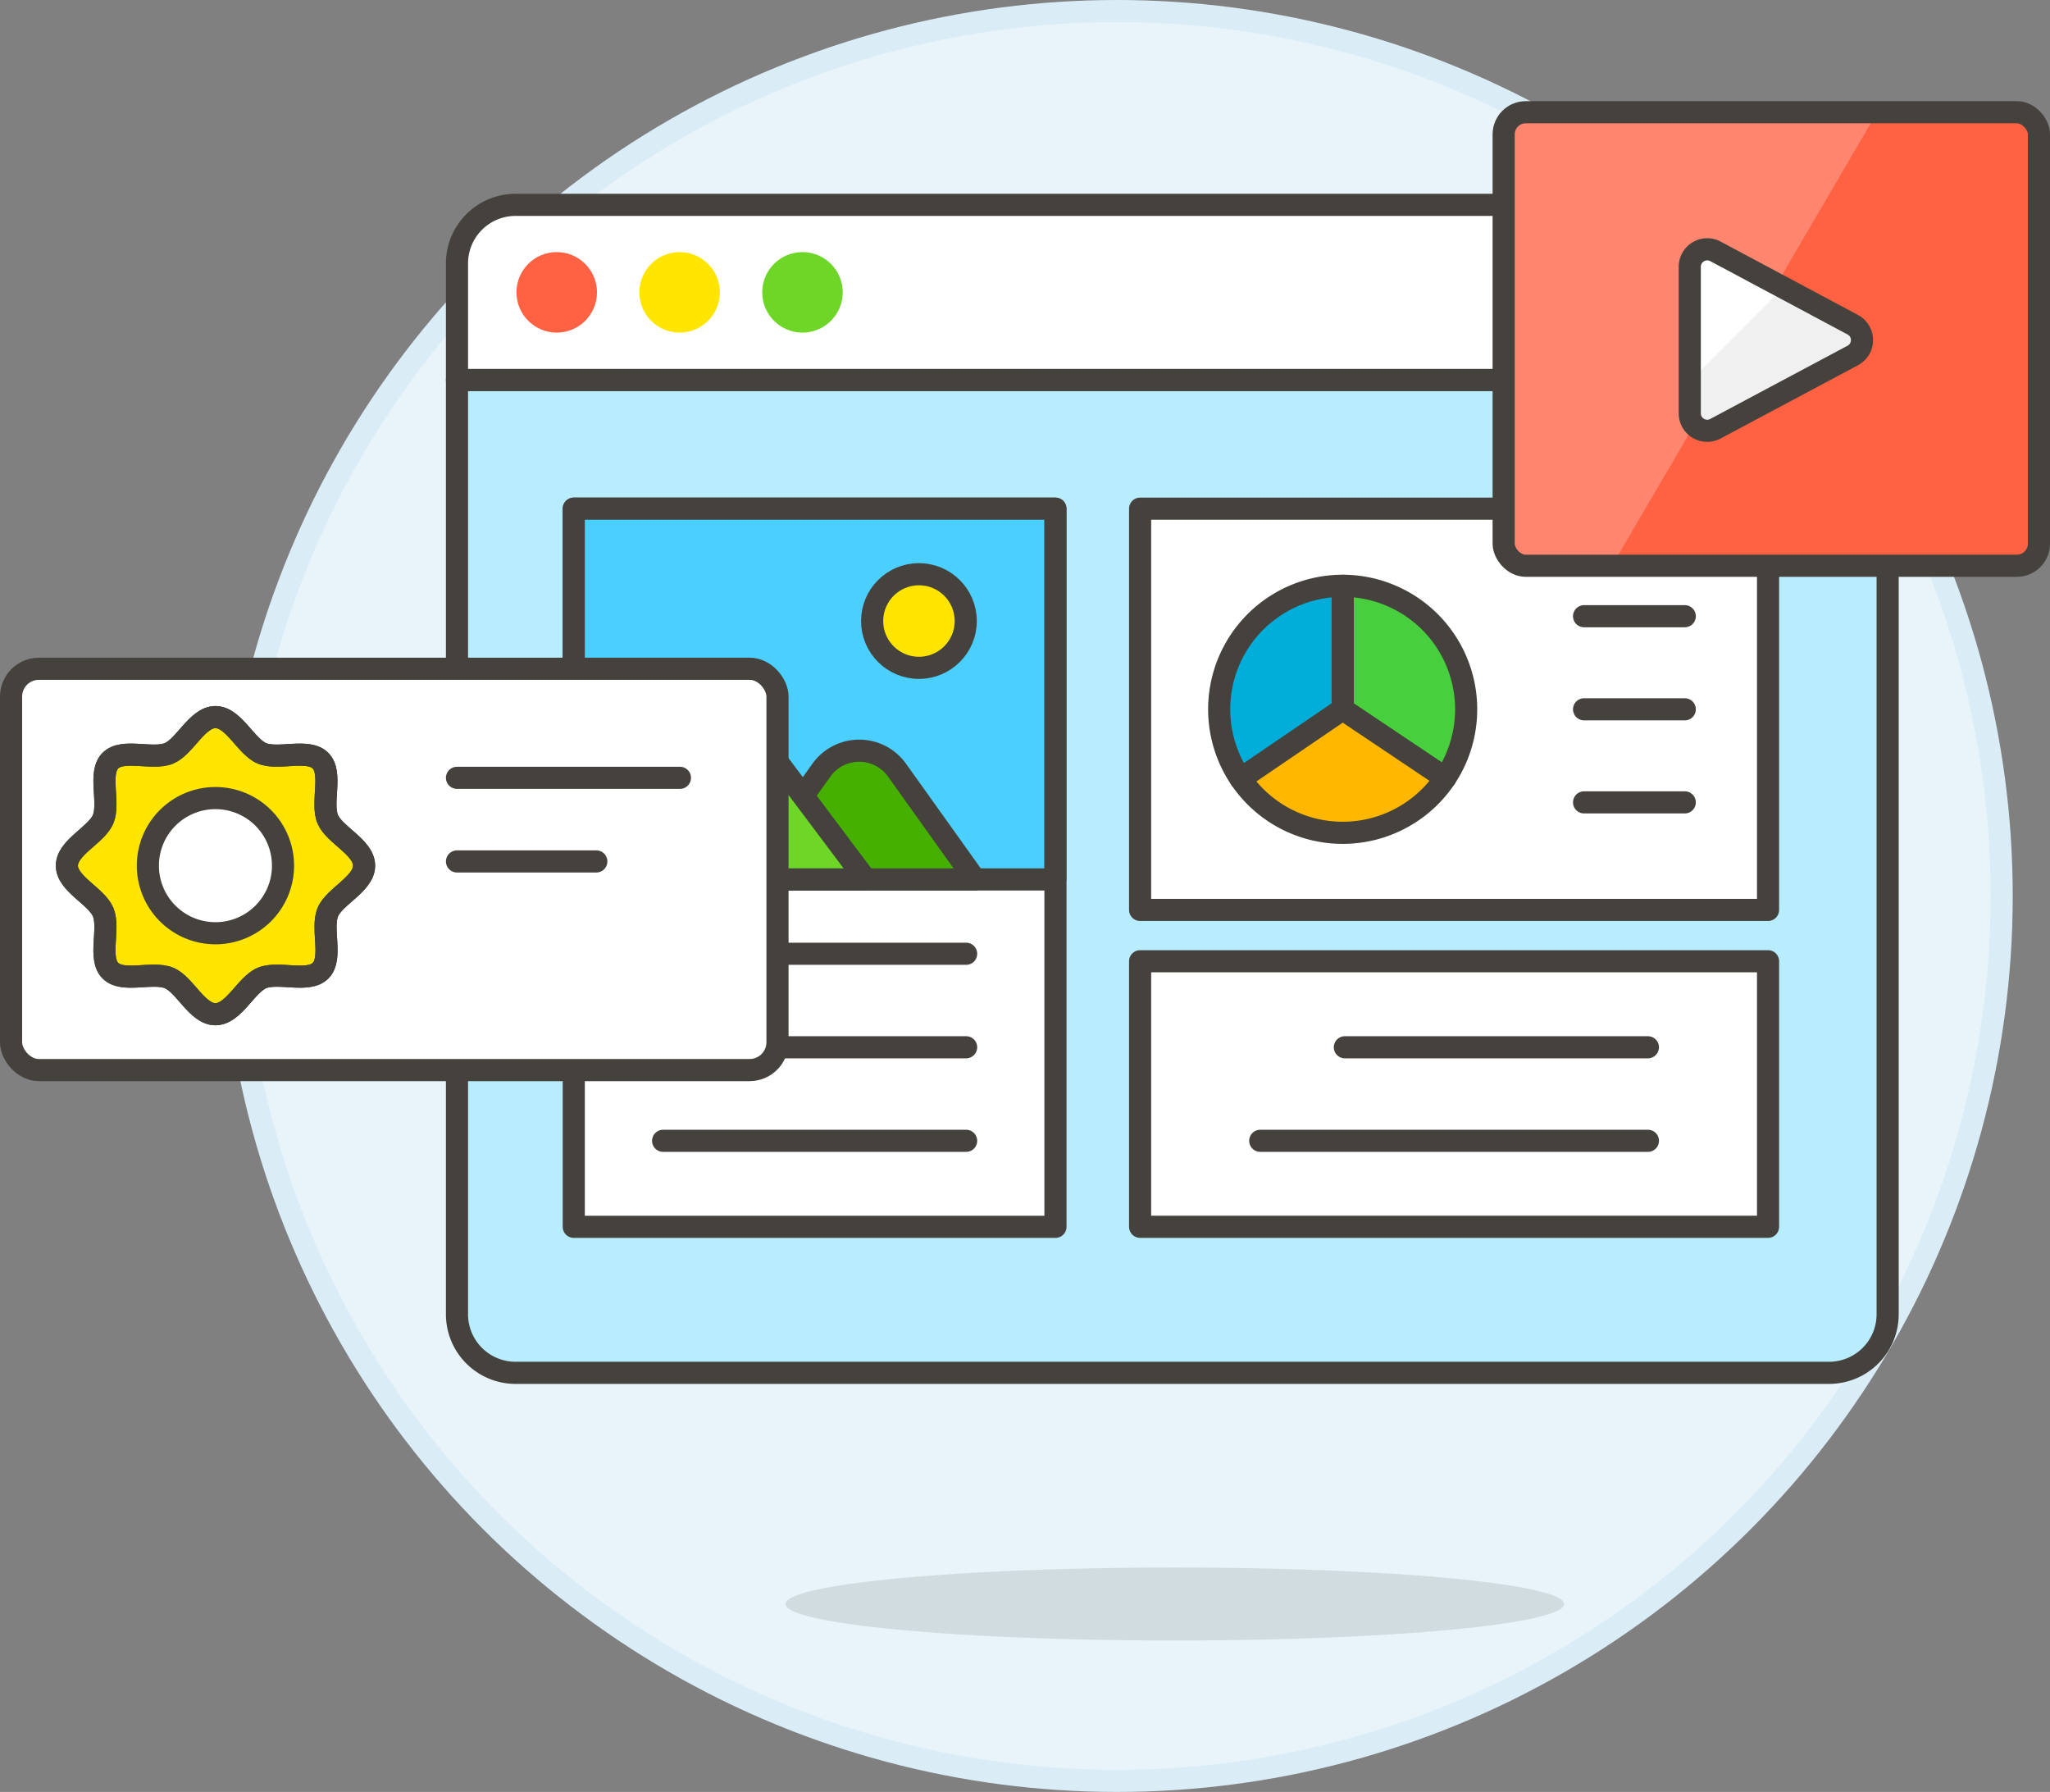 <svg xmlns="http://www.w3.org/2000/svg" width="92.68" height="81" viewBox="0 0 92.68 81"><rect x="0" y="0" width="92.68" height="81" fill="#808080" stroke="none"/><g id="Media-Setting--Software-Digital-Apps-Website-Media-Resource-Video-Setting-Photo-Text-Html-Browser" transform="translate(-3.66 -9.5)"><circle id="Ellipse_25812" data-name="Ellipse 25812" cx="40" cy="40" r="40" transform="translate(14.155 10)" fill="#e8f4fa" stroke="#daedf7" stroke-miterlimit="10" stroke-width="1"></circle><g id="Gruppe_7140" data-name="Gruppe 7140"><g id="Gruppe_7135" data-name="Gruppe 7135"><path id="Pfad_44990" data-name="Pfad 44990" d="M89,68.915a2.648,2.648,0,0,1-2.64,2.64H26.96a2.648,2.648,0,0,1-2.64-2.64V26.675H89Z" fill="#b8ecff"></path><path id="Pfad_44991" data-name="Pfad 44991" d="M89,68.915a2.648,2.648,0,0,1-2.64,2.64H26.96a2.648,2.648,0,0,1-2.64-2.64V26.675H89Z" fill="none" stroke="#45413c" stroke-linecap="round" stroke-linejoin="round" stroke-width="1"></path><g id="Gruppe_7133" data-name="Gruppe 7133"><rect id="Rechteck_9240" data-name="Rechteck 9240" width="28.389" height="12.003" transform="translate(55.204 52.951)" fill="#fff" stroke="#45413c" stroke-linecap="round" stroke-linejoin="round" stroke-width="1"></rect><line id="Linie_11360" data-name="Linie 11360" x2="17.527" transform="translate(60.635 61.067)" fill="none" stroke="#45413c" stroke-linecap="round" stroke-linejoin="round" stroke-width="1"></line><line id="Linie_11361" data-name="Linie 11361" x2="13.701" transform="translate(64.461 56.839)" fill="none" stroke="#45413c" stroke-linecap="round" stroke-linejoin="round" stroke-width="1"></line><rect id="Rechteck_9241" data-name="Rechteck 9241" width="28.389" height="18.137" transform="translate(55.204 32.493)" fill="#fff" stroke="#45413c" stroke-linecap="round" stroke-linejoin="round" stroke-width="1"></rect><rect id="Rechteck_9242" data-name="Rechteck 9242" width="21.777" height="32.462" transform="translate(29.6 32.493)" fill="#fff" stroke="#45413c" stroke-linecap="round" stroke-linejoin="round" stroke-width="1"></rect><g id="Gruppe_7131" data-name="Gruppe 7131"><rect id="Rechteck_9243" data-name="Rechteck 9243" width="21.77" height="16.76" transform="translate(29.6 32.493)" fill="#4acfff" stroke="#45413c" stroke-linecap="round" stroke-linejoin="round" stroke-width="1"></rect><path id="Pfad_44992" data-name="Pfad 44992" d="M37.263,49.253,40.8,44.307a2.1,2.1,0,0,1,3.41,0l3.532,4.946Z" fill="#46b000" stroke="#45413c" stroke-linecap="round" stroke-linejoin="round" stroke-width="1"></path><path id="Pfad_44993" data-name="Pfad 44993" d="M30.227,49.253l4.609-6.145a2.094,2.094,0,0,1,3.352,0L42.8,49.253Z" fill="#6dd627" stroke="#45413c" stroke-linecap="round" stroke-linejoin="round" stroke-width="1"></path><circle id="Ellipse_25813" data-name="Ellipse 25813" cx="2.116" cy="2.116" r="2.116" transform="translate(43.089 35.456)" fill="#ffe500" stroke="#45413c" stroke-linecap="round" stroke-linejoin="round" stroke-width="1"></circle></g><line id="Linie_11362" data-name="Linie 11362" x2="13.7" transform="translate(33.639 52.612)" fill="none" stroke="#45413c" stroke-linecap="round" stroke-linejoin="round" stroke-width="1"></line><line id="Linie_11363" data-name="Linie 11363" x2="13.7" transform="translate(33.639 56.839)" fill="none" stroke="#45413c" stroke-linecap="round" stroke-linejoin="round" stroke-width="1"></line><line id="Linie_11364" data-name="Linie 11364" x2="13.7" transform="translate(33.639 61.067)" fill="none" stroke="#45413c" stroke-linecap="round" stroke-linejoin="round" stroke-width="1"></line><g id="Gruppe_7132" data-name="Gruppe 7132"><path id="Pfad_44994" data-name="Pfad 44994" d="M69,44.671a5.584,5.584,0,0,0-4.637-8.692v5.583Z" fill="#48cf3e" stroke="#45413c" stroke-linecap="round" stroke-linejoin="round" stroke-width="1"></path><path id="Pfad_44995" data-name="Pfad 44995" d="M64.362,35.979a5.583,5.583,0,0,0-4.614,8.726l4.614-3.143Z" fill="#00aed9" stroke="#45413c" stroke-linecap="round" stroke-linejoin="round" stroke-width="1"></path><path id="Pfad_44996" data-name="Pfad 44996" d="M64.362,41.562l-4.614,3.143A5.584,5.584,0,0,0,69,44.671Z" fill="#ffb700" stroke="#45413c" stroke-linecap="round" stroke-linejoin="round" stroke-width="1"></path></g><line id="Linie_11365" data-name="Linie 11365" x2="4.553" transform="translate(75.275 41.562)" fill="none" stroke="#45413c" stroke-linecap="round" stroke-linejoin="round" stroke-width="1"></line><line id="Linie_11366" data-name="Linie 11366" x2="4.553" transform="translate(75.275 37.354)" fill="none" stroke="#45413c" stroke-linecap="round" stroke-linejoin="round" stroke-width="1"></line><line id="Linie_11367" data-name="Linie 11367" x2="4.553" transform="translate(75.275 45.769)" fill="none" stroke="#45413c" stroke-linecap="round" stroke-linejoin="round" stroke-width="1"></line></g><g id="Gruppe_7134" data-name="Gruppe 7134"><path id="Pfad_44997" data-name="Pfad 44997" d="M89,26.675H24.32V21.4a2.648,2.648,0,0,1,2.64-2.64h59.4A2.648,2.648,0,0,1,89,21.4Z" fill="#fff" stroke="#45413c" stroke-linecap="round" stroke-linejoin="round" stroke-width="1"></path><circle id="Ellipse_25814" data-name="Ellipse 25814" cx="1.32" cy="1.32" r="1.32" transform="translate(27.51 21.395)" fill="#ff6242" stroke="#ff6242" stroke-miterlimit="10" stroke-width="1"></circle><circle id="Ellipse_25815" data-name="Ellipse 25815" cx="1.32" cy="1.32" r="1.32" transform="translate(33.065 21.395)" fill="#ffe500" stroke="#ffe500" stroke-miterlimit="10" stroke-width="1"></circle><circle id="Ellipse_25816" data-name="Ellipse 25816" cx="1.32" cy="1.32" r="1.32" transform="translate(38.62 21.395)" fill="#6dd627" stroke="#6dd627" stroke-miterlimit="10" stroke-width="1"></circle></g></g><ellipse id="Ellipse_25817" data-name="Ellipse 25817" cx="17.6" cy="1.65" rx="17.6" ry="1.65" transform="translate(39.17 80.355)" fill="#525252" opacity="0.15"></ellipse><g id="Gruppe_7137" data-name="Gruppe 7137"><rect id="Rechteck_9244" data-name="Rechteck 9244" width="24.2" height="20.501" rx="1" transform="translate(71.64 14.573)" fill="#ff6242"></rect><path id="Pfad_44998" data-name="Pfad 44998" d="M72.644,35.074a1,1,0,0,1-1-1v-18.5a1,1,0,0,1,1-1H88.528l-11.993,20.5Z" fill="#ff866e"></path><g id="Gruppe_7136" data-name="Gruppe 7136"><path id="Pfad_44999" data-name="Pfad 44999" d="M81.213,20.861a.789.789,0,0,0-1.159.7V28.18a.788.788,0,0,0,1.159.7l6.209-3.311a.788.788,0,0,0,0-1.392Z" fill="#f0f0f0"></path><path id="Pfad_45000" data-name="Pfad 45000" d="M84.289,22.5l-3.076-1.641a.789.789,0,0,0-1.159.7V26.74Z" fill="#fff"></path><path id="Pfad_45001" data-name="Pfad 45001" d="M81.213,20.861a.789.789,0,0,0-1.159.7V28.18a.788.788,0,0,0,1.159.7l6.209-3.311a.788.788,0,0,0,0-1.392Z" fill="none" stroke="#45413c" stroke-linecap="round" stroke-linejoin="round" stroke-width="1"></path></g><rect id="Rechteck_9245" data-name="Rechteck 9245" width="24.2" height="20.501" rx="1" transform="translate(71.64 14.573)" fill="none" stroke="#45413c" stroke-linecap="round" stroke-linejoin="round" stroke-width="1"></rect></g><g id="Gruppe_7139" data-name="Gruppe 7139"><rect id="Rechteck_9246" data-name="Rechteck 9246" width="34.65" height="18.141" rx="1.26" transform="translate(4.16 39.729)" fill="#fff" stroke="#45413c" stroke-linecap="round" stroke-linejoin="round" stroke-width="1"></rect><line id="Linie_11368" data-name="Linie 11368" x2="10.08" transform="translate(24.32 44.659)" fill="none" stroke="#45413c" stroke-linecap="round" stroke-linejoin="round" stroke-width="1"></line><line id="Linie_11369" data-name="Linie 11369" x2="6.3" transform="translate(24.32 48.439)" fill="none" stroke="#45413c" stroke-linecap="round" stroke-linejoin="round" stroke-width="1"></line><g id="Gruppe_7138" data-name="Gruppe 7138"><path id="Pfad_45002" data-name="Pfad 45002" d="M20.12,48.63c0,.828-1.34,1.384-1.639,2.1-.309.746.234,2.084-.329,2.647s-1.9.02-2.647.329c-.721.3-1.276,1.639-2.105,1.639S12.016,54,11.3,53.706c-.747-.309-2.085.233-2.648-.329s-.019-1.9-.329-2.648c-.3-.72-1.639-1.276-1.639-2.1s1.34-1.384,1.639-2.1c.31-.746-.233-2.084.329-2.647s1.9-.02,2.648-.329c.72-.3,1.276-1.639,2.1-1.639s1.384,1.34,2.1,1.639c.746.309,2.084-.233,2.647.329s.02,1.9.329,2.647C18.78,47.246,20.12,47.8,20.12,48.63Z" fill="#ffe500" stroke="#45413c" stroke-linecap="round" stroke-linejoin="round" stroke-width="1"></path><path id="Pfad_45003" data-name="Pfad 45003" d="M20.12,48.63c0,.828-1.34,1.384-1.639,2.1-.309.746.234,2.084-.329,2.647s-1.9.02-2.647.329c-.721.3-1.276,1.639-2.105,1.639S12.016,54,11.3,53.706c-.747-.309-2.085.233-2.648-.329s-.019-1.9-.329-2.648c-.3-.72-1.639-1.276-1.639-2.1s1.34-1.384,1.639-2.1c.31-.746-.233-2.084.329-2.647s1.9-.02,2.648-.329c.72-.3,1.276-1.639,2.1-1.639s1.384,1.34,2.1,1.639c.746.309,2.084-.233,2.647.329s.02,1.9.329,2.647C18.78,47.246,20.12,47.8,20.12,48.63Z" fill="none" stroke="#45413c" stroke-linecap="round" stroke-linejoin="round" stroke-width="1"></path><path id="Pfad_45004" data-name="Pfad 45004" d="M16.455,48.63A3.055,3.055,0,1,1,13.4,45.575,3.055,3.055,0,0,1,16.455,48.63Z" fill="#fff" stroke="#45413c" stroke-linecap="round" stroke-linejoin="round" stroke-width="1"></path></g></g></g></g></svg>